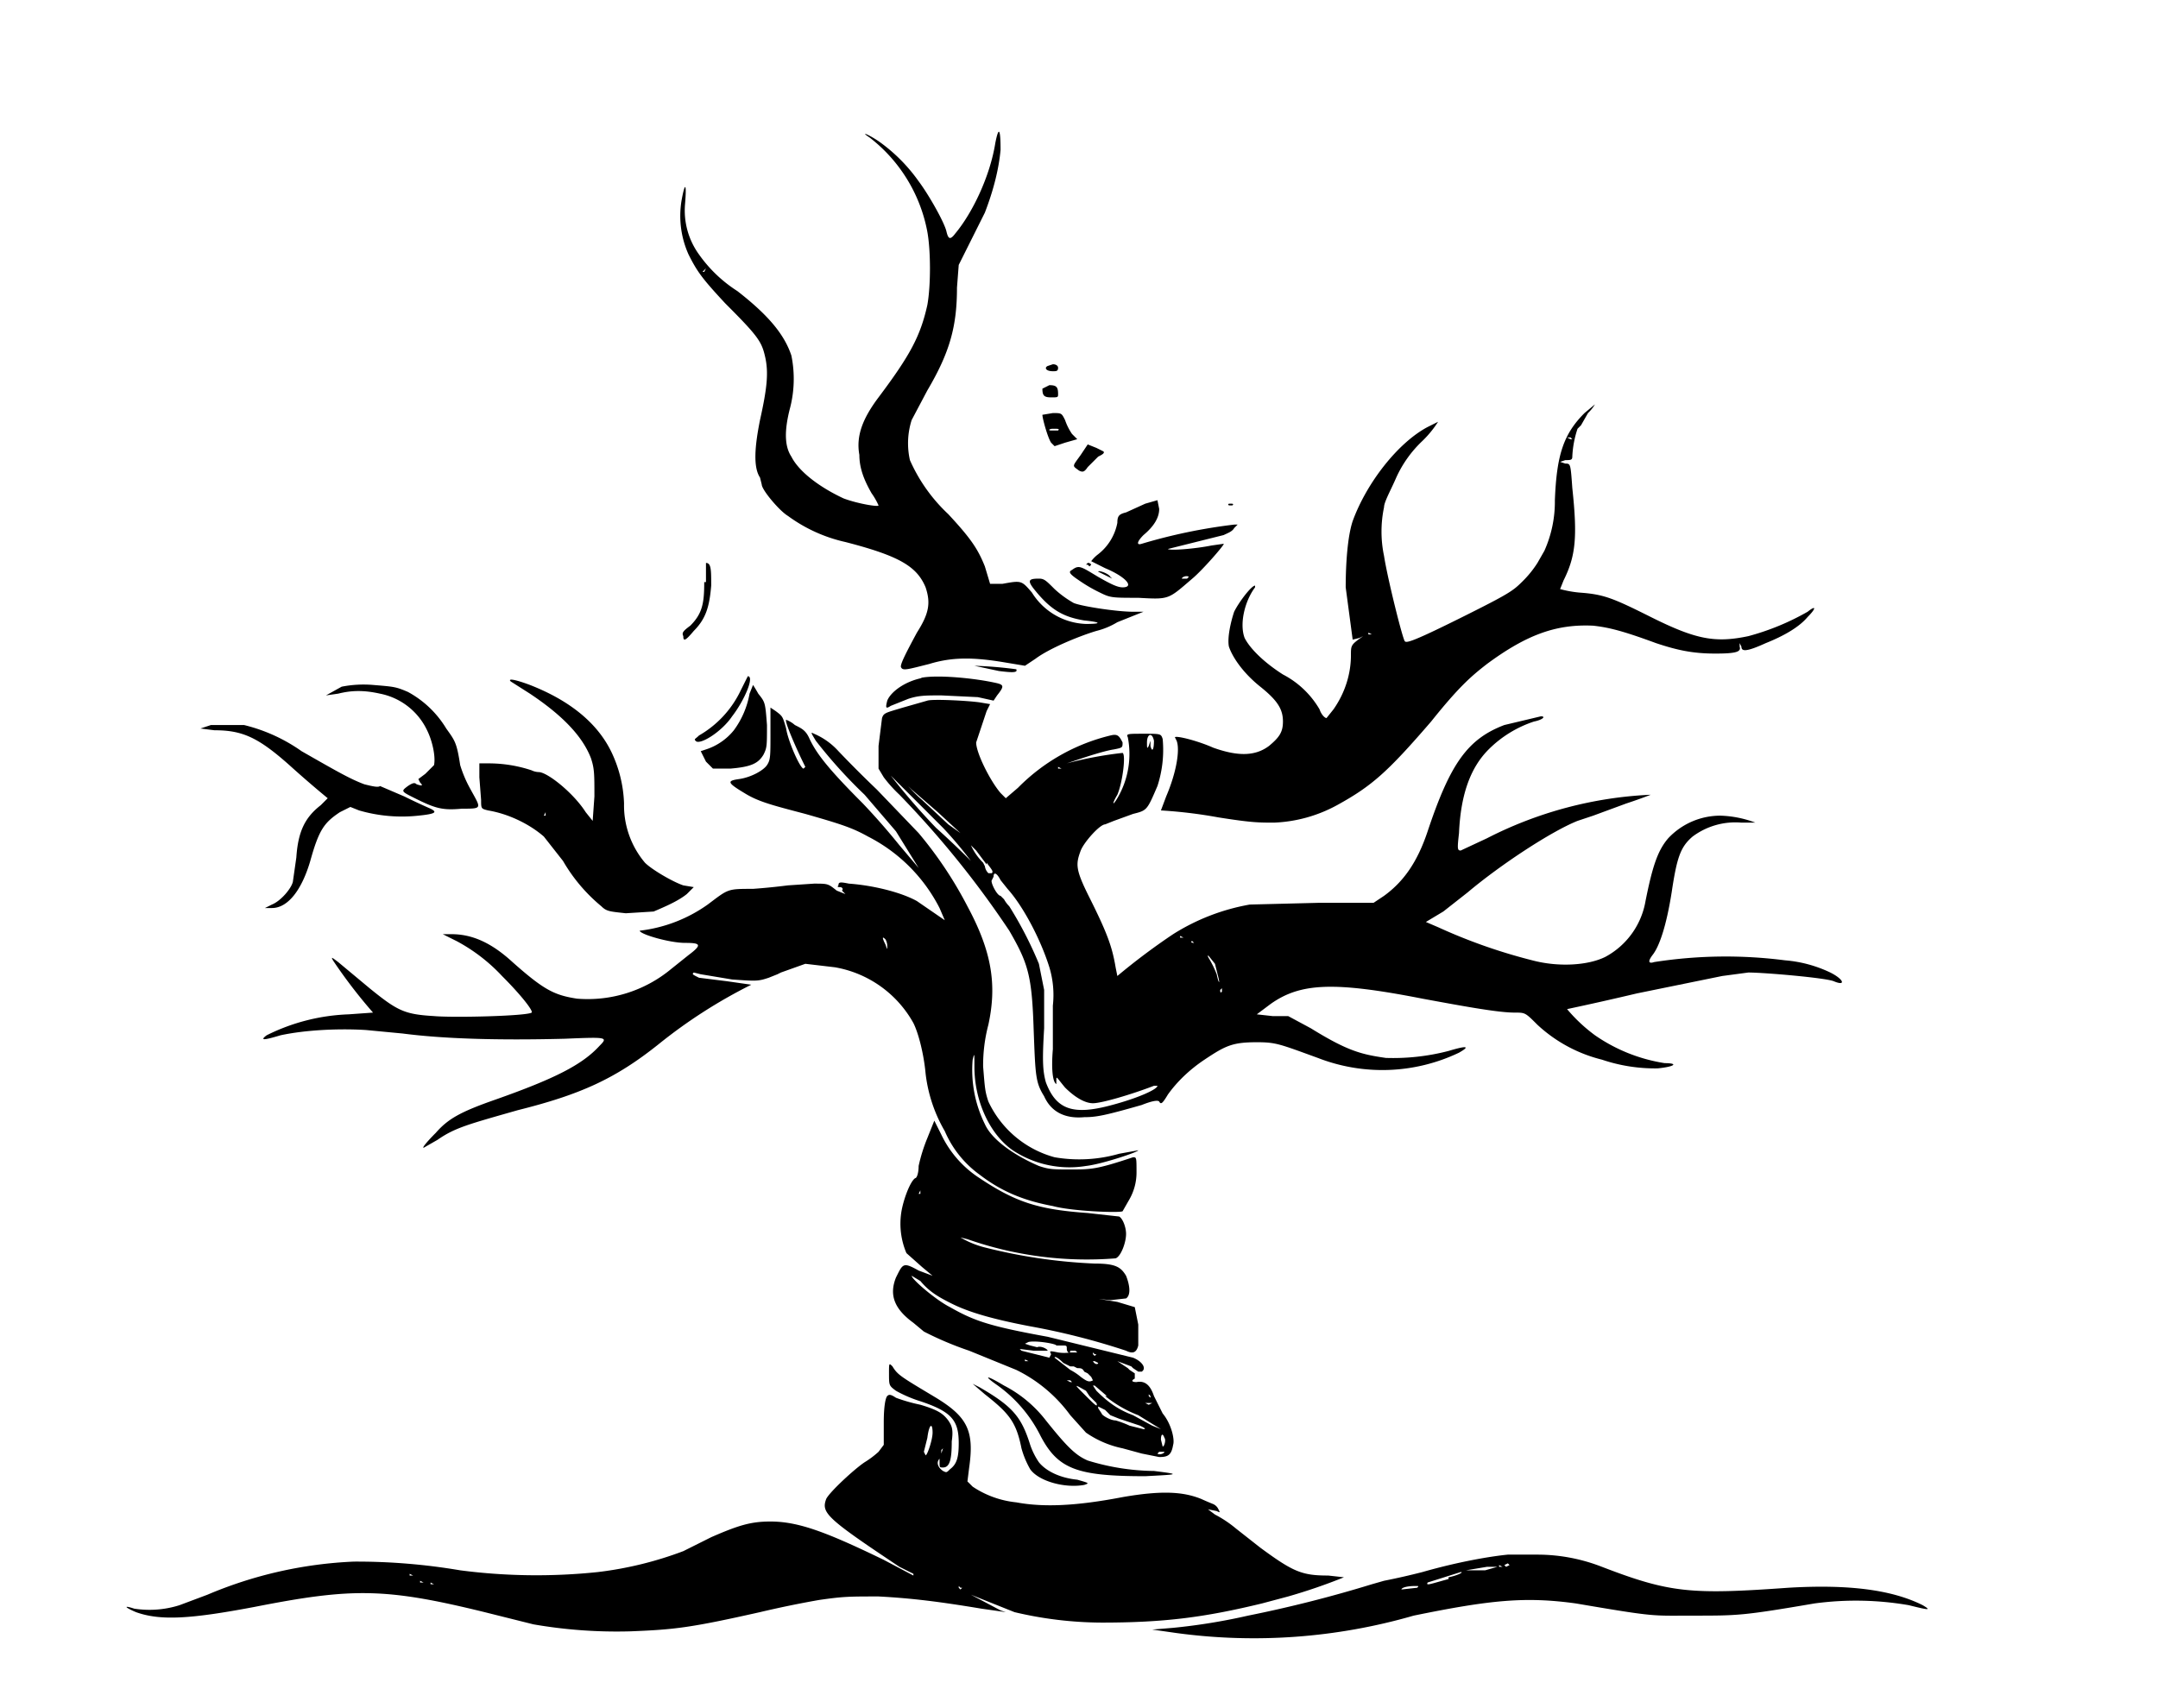 <svg xmlns="http://www.w3.org/2000/svg" version="1.0" viewBox="0 0 1238 980">
  <path d="M571 82c-3 19-13 40-23 52-3 4-4 3-5-1-1-5-10-21-16-29a96 96 0 0 0-23-23c-6-4-11-6-5-2a89 89 0 0 1 33 54c2 11 2 31 0 42-4 18-10 29-28 53-9 12-13 22-11 33 0 8 3 15 7 22a39 39 0 0 1 4 7c0 1-12-1-20-4-15-7-26-16-30-24-4-6-4-15-1-27a67 67 0 0 0 1-31c-4-12-13-23-31-37a79 79 0 0 1-22-21 43 43 0 0 1-8-29c1-12 0-13-2-2a54 54 0 0 0 4 31c5 10 8 14 21 28 19 19 21 22 23 31s1 18-3 36c-3 15-4 27 0 33l1 4c0 3 10 15 15 18a88 88 0 0 0 33 15c31 8 41 14 46 26 3 9 2 15-5 26-7 13-10 19-9 20 1 2 4 1 16-2 13-4 25-4 43-1l12 2 6-4c8-6 25-13 35-16a43 43 0 0 0 12-5l15-6h-6c-9 0-29-3-34-5a59 59 0 0 1-11-8c-5-5-6-6-9-6-6 0-7 1-2 7 9 11 16 15 28 17 10 1 10 2 1 2a38 38 0 0 1-31-18c-6-7-6-7-17-5h-7l-3-10c-4-10-8-16-21-30a95 95 0 0 1-22-31 44 44 0 0 1 1-23l9-17c13-22 17-37 17-59l1-13 15-30c5-13 8-25 9-36 0-12-1-14-3-4zm-167 74h-1l2-2-1 2z"/>
  <path d="M601 210c-2 1-1 3 3 3 2 0 3 0 3-2 0-1-1-2-3-2l-3 1zm-3 13c0 4 1 5 5 5s4 0 4-2c0-4-1-5-5-5l-4 2zm311 14c-12 12-16 24-17 50a69 69 0 0 1-6 29l-4 7a60 60 0 0 1-9 11c-5 5-8 7-32 19-30 15-34 16-35 15-1 0-10-36-12-49a68 68 0 0 1 0-28c0-3 4-10 7-17a67 67 0 0 1 15-21 60 60 0 0 0 9-11l-6 3c-17 9-35 32-43 54-3 9-4 25-4 38l4 30 4-1 2-1c-7 5-7 5-7 11 0 10-3 21-10 31l-4 5c-1 0-3-2-4-5a52 52 0 0 0-21-20c-11-7-19-15-22-21-3-8 0-21 6-29v-1c-2 0-9 9-12 15-2 6-4 15-3 20 2 6 8 15 18 23s13 13 13 20c0 6-2 9-8 14-8 6-18 6-32 1-9-4-21-7-22-6l1 2c2 5 0 18-6 32l-3 8a273 273 0 0 1 33 4c19 3 23 3 32 3a82 82 0 0 0 36-10c20-11 29-19 54-48 16-20 23-26 32-33 23-17 40-23 61-22 9 1 17 3 36 10 12 4 21 6 34 6 12 0 15-1 14-4v-2l1 2c0 3 3 3 14-2 10-4 19-9 24-15 5-5 5-7 0-3a143 143 0 0 1-34 14c-19 4-30 2-56-11-22-11-27-13-41-14a65 65 0 0 1-11-2l2-5c7-14 8-25 5-53-1-14-1-14-4-14l-3-1 3-1c3 0 4 0 4-2a58 58 0 0 1 3-16l2-2 4-7a24 24 0 0 0 4-5l-6 5zm-7 15h-1l-2-1h2l1 1zM787 364h-2v-1l2 1zM598 238c0 2 3 13 5 16l2 2 6-2 7-2-3-3a33 33 0 0 1-4-8c-2-4-2-4-7-4l-6 1zm9 9h-4c-2 0-1-1 1-1 3 0 4 0 3 1zm13 14c-5 7-5 6-1 9 2 1 3 1 5-2l6-6c2-1 4-2 3-3l-4-2-5-2-4 6zm37 28-11 5c-4 1-5 2-5 6a30 30 0 0 1-11 18 20 20 0 0 0-4 4l8 4c12 5 17 11 10 11-3 0-7-2-14-6-10-6-11-7-15-4-2 1-2 2 4 6a86 86 0 0 0 12 7c6 3 7 3 22 3 18 1 17 1 31-11 6-5 19-20 18-20l-7 1c-10 2-24 3-25 2l4-1 28-7c2-1 5-2 6-4l2-2h-2a314 314 0 0 0-53 11c-3 1-3-1 1-5 6-5 9-10 9-15l-1-5-7 2zm24 43h-3c0-1 3-2 4-1l-1 1zm24-42h2c1-1 0-1-1-1s-2 0-1 1zm-301 44c0 12-1 18-8 25-4 3-5 4-4 6 0 3 1 3 6-3 7-7 9-14 10-26 0-9 0-13-3-13v11z"/>
  <path d="m624 324 1 1 1-1a2 2 0 0 0-2-1l-1 1zm6 4 8 4-1-1c-1-2-7-4-7-3zm-71 54 14 3c8 1 11 1 10-1a238 238 0 0 0-24-2zm-134 14a59 59 0 0 1-24 26c-2 2-3 2-2 3 2 3 15-5 21-14 7-9 13-23 9-23l-4 8zm104-7c-10 2-18 8-20 13-1 4-1 5 2 3l10-4c6-2 10-2 19-2l21 1 9 2 2-3c4-5 4-6 0-7-13-3-35-5-44-3zm-236 2 11 7c18 12 30 24 35 37 2 6 2 9 2 22l-1 14-4-5c-7-11-22-23-27-23a10 10 0 0 1-4-1 78 78 0 0 0-25-4h-5v8l1 13c0 5 0 5 4 6 12 2 24 8 32 15l11 14a96 96 0 0 0 22 26c3 3 5 3 14 4l16-1c7-3 14-6 19-10l4-4-6-1c-6-2-18-9-22-13a51 51 0 0 1-12-34 74 74 0 0 0-7-29c-8-17-24-30-47-39-8-3-13-4-11-2zm20 77h-1l1-2v2z"/>
  <path d="m196 394-9 5 7-1c8-2 15-2 24 0a38 38 0 0 1 27 21c3 6 5 15 4 20l-5 5-4 3 1 2c2 2 1 2-2 1-1-1-2-1-5 1-4 3-4 3 4 7 12 6 16 7 27 6 12 0 11 0 5-11a70 70 0 0 1-6-14c-2-13-3-14-8-21a58 58 0 0 0-22-21c-7-3-8-3-20-4a65 65 0 0 0-18 1zm234 4a50 50 0 0 1-9 21 34 34 0 0 1-16 11l-3 1 3 6 4 4h10c12-1 16-3 19-8 2-4 2-5 2-17-1-13-1-13-5-18a85 85 0 0 0-3-5l-2 5zm102 4-14 4c-10 3-11 3-12 6l-2 16v13l3 5a79 79 0 0 0 9 10 548 548 0 0 1 63 78c11 19 13 26 14 57 1 26 1 30 6 38 4 9 12 13 23 12 7 0 12-1 33-7 5-2 9-3 10-2 1 2 2 1 5-4 5-7 12-14 21-20 12-8 16-10 30-10 11 0 13 1 35 9a102 102 0 0 0 81-3c7-4 4-4-6-1a126 126 0 0 1-36 4c-14-2-22-4-43-17l-13-7h-9l-9-1 8-6c17-12 36-13 87-3 27 5 44 8 53 8 6 0 6 0 13 7a84 84 0 0 0 37 20 95 95 0 0 0 32 5c10-1 12-3 4-3a96 96 0 0 1-40-16 92 92 0 0 1-16-15 1734 1734 0 0 0 40-9l49-10 15-2c9 0 44 3 49 5 7 3 6-1-2-5a74 74 0 0 0-26-7 266 266 0 0 0-75 1c-3 1-4 0-1-4 4-5 8-17 11-36 3-20 5-26 12-32a41 41 0 0 1 28-8h8a62 62 0 0 0-20-4 41 41 0 0 0-30 13c-6 7-9 16-13 36a45 45 0 0 1-23 32c-10 5-27 6-42 2a314 314 0 0 1-54-19l-7-3 10-6 14-11c19-16 48-35 63-41l9-3 19-7a285 285 0 0 0 14-5 228 228 0 0 0-94 25l-15 7c-2 0-2-1-1-10 1-23 7-38 17-48a66 66 0 0 1 26-16c5-1 7-3 4-3l-21 5c-21 8-31 22-44 61-6 18-14 29-25 37l-6 4h-31l-40 1a122 122 0 0 0-44 17 375 375 0 0 0-32 24l-1-5c-2-12-5-20-15-40-8-16-8-19-5-27 2-5 11-15 14-15l5-2 11-4c8-2 8-2 14-16a67 67 0 0 0 3-27c-1-3-1-3-11-3-9 0-10 0-9 2a50 50 0 0 1-6 35c-3 5-3 3 0-2 3-7 5-23 3-24a217 217 0 0 0-32 6c3-1 20-7 27-8 5-1 5-1 5-4-2-4-3-5-7-4a111 111 0 0 0-53 30l-7 6-3-3c-6-7-14-23-14-29l6-18 2-4-6-1c-7-1-27-2-30-1zm130 23c0 5-1 7-2 3v-3l-1 3c-1 2-1 1-1-2 0-5 3-6 4-1zm-53 16h-2v-1l2 1zm-68 34a223 223 0 0 1 16 19 482 482 0 0 0-20-19 383 383 0 0 1-26-30l30 30zm-3-9 13 12-7-5-15-14a81 81 0 0 1-8-8l2 2 15 13zm28 29c3 4 4 5 3 6h-2a7 7 0 0 1-2-4l-1-2a34 34 0 0 1-7-10l3 3 6 8zm8 10 4 5c9 10 19 29 24 45a55 55 0 0 1 2 22v25c-1 12 0 19 2 20v-2c0-3 0-2 5 4 5 5 11 9 16 9s22-5 35-10h2c0 2-11 7-26 11-22 6-32 3-38-13-2-7-2-14-1-31v-22l-3-15a220 220 0 0 0-17-33 18 18 0 0 1-3-4l-2-2c-2 0-6-8-5-9l1-2c0-3 2-2 4 2zm105 33h-2v-1l2 1zm7 3h-1c-2 0-2-1-1-1l1 1zm11 12 2 8c1 4 0 3-1-2a61 61 0 0 0-5-10v-1l4 5zm4 16c-1 1-1 0-1-1l1-1v2z"/>
  <path d="M442 421c0 13 0 15-2 18s-9 7-16 8-7 2 3 8c8 5 16 7 35 12 21 6 27 8 36 13a94 94 0 0 1 41 41l3 7-16-11c-9-5-25-9-39-10-5-1-6-1-6 1-1 1 0 1 1 1s2 1 1 2l1 1 1 1-5-2c-5-4-5-4-13-4l-15 1a364 364 0 0 1-20 2c-15 0-14 0-26 9a84 84 0 0 1-39 15c0 2 17 7 26 7s10 1 2 7l-10 8a75 75 0 0 1-54 17c-13-2-19-5-37-21-12-11-23-16-35-16h-5l8 4a100 100 0 0 1 26 20c11 11 18 20 17 21-3 2-45 3-56 2-17-1-21-3-37-16l-18-15c-4-3-4-3-3-1a293 293 0 0 0 23 30l-14 1a114 114 0 0 0-47 12c-4 3-2 3 8 0 14-3 33-4 49-3l21 2c23 3 54 4 93 3 24-1 25-1 20 4-10 11-26 19-60 31-20 7-27 11-34 19-6 6-9 10-6 8l7-4c10-7 18-9 46-17 36-9 56-18 81-38a293 293 0 0 1 53-34l-14-2-16-2c-4-2-4-2-3-3l4 1 18 3c14 1 15 1 21-1l5-2 2-1 14-5 17 2a64 64 0 0 1 45 32c3 6 6 18 7 29a85 85 0 0 0 11 33 60 60 0 0 0 20 25c13 10 26 15 42 18 11 3 38 4 40 3l4-7a31 31 0 0 0 4-15c0-9 0-9-2-9-21 7-24 7-36 7-10 0-12 0-18-2-14-6-27-15-31-24a70 70 0 0 1-7-37c1-4 1-4 1 4 0 20 9 39 22 48a59 59 0 0 0 42 9c9-1 30-8 30-9l-11 2a83 83 0 0 1-37 2 59 59 0 0 1-38-32c-2-6-2-8-3-20a91 91 0 0 1 3-24c5-23 2-42-12-68a229 229 0 0 0-28-42l-24-25a659 659 0 0 1-22-22 40 40 0 0 0-14-10c-2-1-2-1 1 4a280 280 0 0 0 28 31l18 21 13 21-11-13a394 394 0 0 0-21-24c-20-20-27-29-31-38-2-4-4-5-8-7a16 16 0 0 0-5-3c-1 1 6 17 11 27l-1 1c-2 0-9-16-10-23-2-7-2-7-6-10l-3-2v15zm67 122c0 2 0 2-1-1-2-4-2-5 0-3a8 8 0 0 1 1 4zM121 416l-6 2 8 1c16 0 25 4 43 20a637 637 0 0 0 22 19l-4 4c-9 7-13 15-14 30l-2 14c-1 4-7 11-12 13l-4 2h4c9 0 17-10 22-27 5-18 8-22 17-28l6-3 5 2a88 88 0 0 0 34 3c10-1 11-2 7-4a343 343 0 0 1-15-7l-14-6c-1 1-5 0-9-1-8-3-15-7-36-19a97 97 0 0 0-33-15h-19z"/>
  <path d="M532 653a96 96 0 0 0-5 16c0 4-1 7-2 7-3 2-7 13-8 20a43 43 0 0 0 3 23l9 8 6 5-8-3c-9-5-9-4-13 4-4 10-1 18 10 26l6 5a188 188 0 0 0 26 11l27 11a84 84 0 0 1 31 26l9 10a57 57 0 0 0 21 9l11 3 10 2c5 0 7-1 8-7 1-3-1-12-6-18l-5-10c-2-6-5-9-10-8-3 0-3-1-1-2v-3l-3-2-1-1-3-2-3-2 8 3 1 1 3 2h2c3-2 0-6-5-8l-49-12c-33-6-42-9-56-17-8-4-22-16-22-18l5 3c5 6 10 9 18 13 10 5 24 9 45 13a403 403 0 0 1 55 14c4 2 6 1 7-3v-12l-2-10-10-3c-12-2-14-2-4-1l9-1c3-2 2-8 0-13-3-5-6-7-18-7a309 309 0 0 1-62-9 53 53 0 0 1-15-6l4 1a207 207 0 0 0 85 11c3-1 6-9 6-14 0-4-2-9-4-10l-18-2c-28-2-41-6-62-20a61 61 0 0 1-22-25l-4-8-4 10zm-4 32h-1l1-2v2zm78 87h3c3 0 3 0 3 2s2 3 2 1h3l1 1h-4a23 23 0 0 1-7 0c-5-1-5-1-4 1l-1 2-16-4-1-1 8 1h8c0-1-4-3-6-2l-4-1-3-1 2-1c4-1 16 1 16 2zm23 5-1 1-1-1v-1l1 1zm-19 5 4 2h2l2 1c2 0 3 0 4 2l2 1 2 2 1 2c-2 1-3 1-7-2a33 33 0 0 0-6-4l-9-7c0-1 2 0 5 3zm-20-1h-2v-1l2 1zm40 1c0 1-2 1-3-1h1l2 1zm-15 11h-1l-2-1h2l1 1zm8 5 2 3 2 2 2 2c1 3-1 1-7-5s-6-6 1-2zm11 3a70 70 0 0 0 19 11l13 8-5-2-11-6c-8-3-14-7-21-14l-2-3h1l7 6zm26 0v1l-1-1v-1l1 1zm1 4-2 1-2-1h4zm-27 4 3 3 5 2 6 2 6 2c2 1 4 2 2 2l-8-2a54 54 0 0 0-8-3c-3 0-8-3-8-4l-2-3v-1l4 2zm34 16c1 1 0 5-1 5l-1-4c0-3 1-4 2-1zm0 8c0 1-3 2-4 1l1-1h3zm-158-45c0 7 0 7 4 10a74 74 0 0 0 14 6c18 6 22 11 22 24 0 8-1 12-5 15-2 2-2 2-4 1-3-2-4-5-2-7v2c0 3 0 3 2 3 4 0 5-5 5-15 1-7 0-9-2-12-3-4-6-6-16-9a97 97 0 0 1-14-4c-3-2-4-2-5-1s-2 6-2 15v13l-3 4a53 53 0 0 1-8 6c-6 4-20 17-22 21-3 8 0 11 42 39l8 4v1l-17-9c-33-16-49-22-65-22-11 0-18 2-34 9l-16 8a208 208 0 0 1-49 12 338 338 0 0 1-79-1 355 355 0 0 0-61-5 241 241 0 0 0-84 19l-16 6a57 57 0 0 1-26 2c-6-2-6-1 1 2 14 5 31 4 68-3 56-11 75-11 132 3l28 7a279 279 0 0 0 56 4c25-1 34-2 74-11a593 593 0 0 1 34-7c14-2 17-2 34-2 19 1 35 3 59 7l14 2-3-1-17-9 10 4 15 6a220 220 0 0 0 50 6c36 0 59-3 92-11l15-4a323 323 0 0 0 32-11l-9-1c-15 0-20-2-39-16l-14-11a66 66 0 0 0-12-8l-4-3 5 1c2 1 2 1 1-1a6 6 0 0 0-3-3 167 167 0 0 1-7-3c-10-4-22-5-45-1-26 5-45 6-61 3a55 55 0 0 1-25-9l-3-3 1-8c3-21-1-29-19-40-20-12-22-13-25-18-2-2-2-2-2 4zm25 34c0 4-3 13-4 13l-1-2 2-8c1-8 3-9 3-3zm5 12v-2l1-1-1 3zm-303 70h-2v-1l2 1zm6 4h-2v-1l2 1zm6 1h-2v-1l2 1zm303 2-1 1-1-1v-1l1 1z"/>
  <path d="M571 794a79 79 0 0 1 26 30c10 19 21 23 60 23 19-1 21-1 5-3a133 133 0 0 1-38-6c-7-3-12-8-24-23a72 72 0 0 0-24-20c-10-6-12-6-5-1z"/>
  <path d="m558 794 7 6c14 11 18 16 21 31a52 52 0 0 0 5 12c5 7 20 11 31 9 3-1 3-1-4-3-10-1-18-5-22-10a41 41 0 0 1-5-10c-5-16-10-22-29-33l-4-2zm307 98c-10 1-28 4-49 10a398 398 0 0 1-22 5l-7 2a732 732 0 0 1-71 18 345 345 0 0 1-43 7l-12 1 14 2a330 330 0 0 0 136-10c44-9 64-11 93-7 47 8 43 7 68 7s28 0 69-7a178 178 0 0 1 54 1c12 3 13 3 8 0-18-9-43-12-77-10-56 4-68 3-107-12a102 102 0 0 0-37-7h-17zm1 6-2 1-1-1 2-1 1 1zm-4 1h-2v-1l2 1zm-10 2h-11l12-2h6l-7 2zm-21 5c-11 3-13 4-12 2l19-6c2 0-2 2-7 3zm-18 5-9 1c0-1 3-2 8-2 2 0 2 0 1 1z"/>
</svg>

